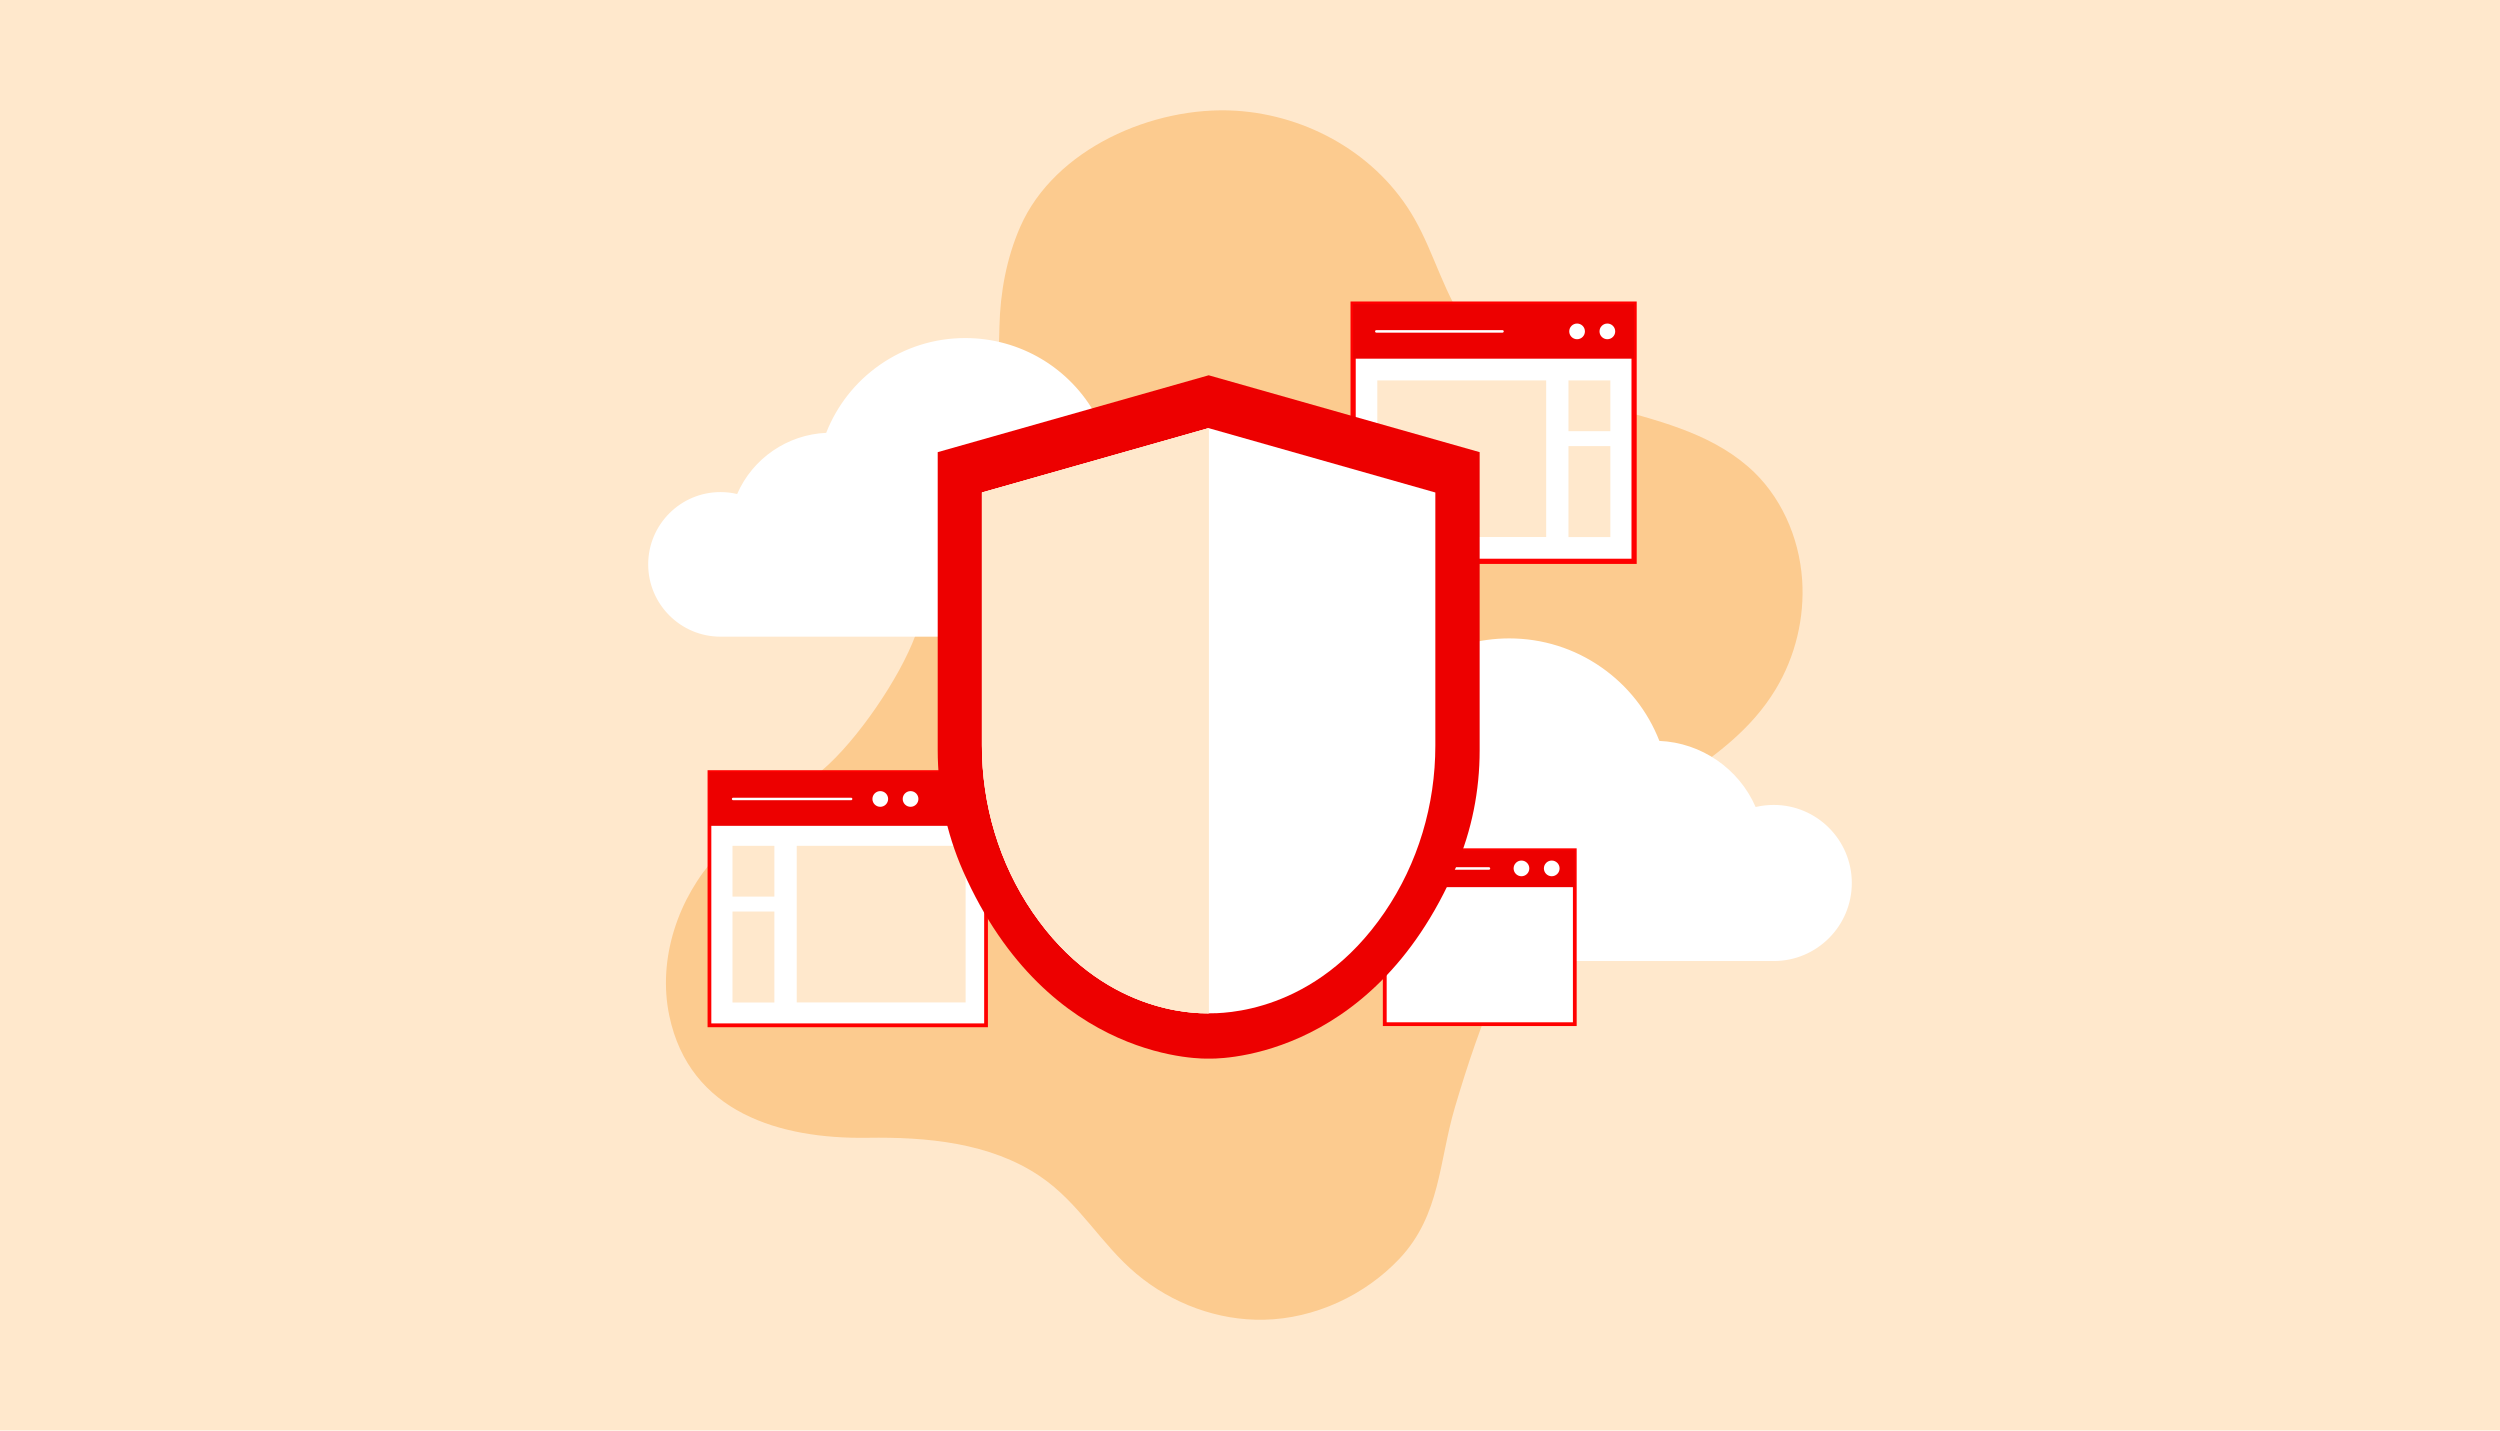 <?xml version="1.0" encoding="UTF-8"?>
<svg id="uuid-f45d801d-eb83-404c-b5dc-8dd8ba928612" data-name="Layer 39" xmlns="http://www.w3.org/2000/svg" viewBox="0 0 360 206">
  <defs>
    <style>
      .uuid-a8f22959-4ed1-405d-9711-5e620f727411 {
        fill: none;
        stroke: red;
        stroke-miterlimit: 10;
        stroke-width: .75px;
      }

      .uuid-6d0e6829-691f-4ebf-aac1-b506491b7158 {
        fill: #ffe8cc;
      }

      .uuid-af6c9fce-0622-4153-b082-3fdcf660706e {
        fill: #fff;
      }

      .uuid-a29bb5b9-bd82-4d2b-8a6d-38823211f323 {
        fill: #ed0000;
      }

      .uuid-c8bfc422-75b4-42f1-af67-94c72d2156ab {
        fill: #fccb8f;
      }

      .uuid-27271c95-6c25-4de8-9778-85e22ad22757 {
        fill: red;
      }
    </style>
  </defs>
  <rect class="uuid-6d0e6829-691f-4ebf-aac1-b506491b7158" width="360" height="206"/>
  <path class="uuid-c8bfc422-75b4-42f1-af67-94c72d2156ab" d="M134.57,80.97s-2.28,9.26-2.75,10.53c-2.28,6.16-8.39,15.11-13.38,19.37-4.96,4.25-10.77,7.49-15.21,12.34-5.62,6.14-8.56,14.91-6.85,23.06,2.93,13.96,15.98,17.77,28.55,17.57,8.44-.13,17.66.68,24.84,5.55,5.69,3.86,8.73,9.74,13.87,14.04,5.09,4.27,11.72,6.76,18.39,6.61,7.29-.16,14.53-3.51,19.51-8.81,5.89-6.26,5.66-13.97,7.96-21.75,3.61-12.21,8.2-24.65,16.42-34.58,8.53-10.32,22.73-13.94,29.78-25.65,2.83-4.7,4.18-10.28,3.81-15.75-.42-6.17-3.11-12.27-7.8-16.32-11.65-10.06-30.26-6.7-40.15-19.86-3.55-4.72-4.95-10.7-7.88-15.83-5.24-9.2-15.29-14.91-25.77-15.55-11.83-.71-26.05,5.46-30.99,16.71-1.98,4.52-2.89,9.47-3,14.39-.95,44.85-9.35,33.89-9.35,33.89h0Z"/>
  <path class="uuid-af6c9fce-0622-4153-b082-3fdcf660706e" d="M162.48,59.51c-1.64,0-3.21.25-4.7.7-3.57-6.72-10.65-11.3-18.79-11.3-9.06,0-16.79,5.67-19.86,13.65-5.79.19-10.72,3.79-12.85,8.85-.81-.21-1.66-.32-2.53-.32-5.62,0-10.18,4.56-10.18,10.18s4.56,10.18,10.18,10.18h58.73c8.82,0,15.97-7.15,15.97-15.97s-7.15-15.97-15.97-15.97h0Z"/>
  <path class="uuid-af6c9fce-0622-4153-b082-3fdcf660706e" d="M162.48,91.68h-58.73c-5.74,0-10.41-4.67-10.41-10.41s4.67-10.41,10.41-10.41c.81,0,1.62.09,2.4.28,2.23-5.13,7.23-8.56,12.82-8.81,1.55-3.95,4.21-7.33,7.71-9.78,3.62-2.53,7.87-3.87,12.31-3.87,7.91,0,15.13,4.31,18.9,11.26,1.49-.44,3.03-.66,4.59-.66,8.93,0,16.2,7.27,16.2,16.2s-7.27,16.2-16.2,16.2h0ZM103.75,71.31c-5.49,0-9.96,4.47-9.96,9.96s4.47,9.96,9.96,9.96h58.73c8.68,0,15.75-7.06,15.75-15.75s-7.06-15.75-15.75-15.75c-1.58,0-3.14.23-4.63.69l-.18.06-.09-.17c-3.67-6.9-10.79-11.18-18.59-11.18-4.34,0-8.51,1.31-12.05,3.79-3.46,2.42-6.09,5.78-7.6,9.71l-.05.14h-.15c-5.54.19-10.5,3.61-12.64,8.72l-.08.18-.19-.05c-.81-.21-1.64-.31-2.48-.31h0Z"/>
  <path class="uuid-af6c9fce-0622-4153-b082-3fdcf660706e" d="M191.93,103.61c1.77,0,3.47.27,5.08.76,3.86-7.27,11.51-12.22,20.32-12.22,9.79,0,18.15,6.13,21.47,14.75,6.26.21,11.59,4.09,13.89,9.57.88-.22,1.79-.34,2.74-.34,6.08,0,11.01,4.93,11.01,11.01s-4.93,11.01-11.01,11.01h-63.49c-9.54,0-17.27-7.73-17.27-17.27s7.73-17.27,17.27-17.27h0Z"/>
  <path class="uuid-af6c9fce-0622-4153-b082-3fdcf660706e" d="M255.42,138.38h-63.49c-9.65,0-17.5-7.85-17.5-17.5s7.85-17.5,17.5-17.5c1.69,0,3.36.24,4.97.72,4.07-7.51,11.88-12.17,20.43-12.17,4.79,0,9.39,1.45,13.29,4.18,3.78,2.64,6.66,6.3,8.33,10.58,6.04.26,11.45,3.98,13.86,9.52.85-.2,1.73-.3,2.61-.3,6.2,0,11.24,5.04,11.24,11.24s-5.04,11.24-11.24,11.24h0ZM191.93,103.84c-9.4,0-17.04,7.65-17.04,17.04s7.65,17.04,17.04,17.04h63.49c5.95,0,10.78-4.84,10.78-10.78s-4.84-10.78-10.78-10.78c-.91,0-1.81.11-2.68.34l-.19.05-.08-.18c-2.32-5.53-7.69-9.23-13.69-9.43h-.15s-.05-.15-.05-.15c-1.63-4.25-4.48-7.89-8.22-10.51-3.83-2.68-8.34-4.1-13.03-4.1-8.44,0-16.15,4.64-20.12,12.1l-.09.17-.18-.05c-1.62-.5-3.31-.75-5.01-.75h0Z"/>
  <rect class="uuid-af6c9fce-0622-4153-b082-3fdcf660706e" x="102.16" y="111.18" width="39.83" height="36.46"/>
  <path class="uuid-27271c95-6c25-4de8-9778-85e22ad22757" d="M142.26,147.92h-40.37v-37.01h40.37v37.01ZM102.43,147.37h39.29v-35.92h-39.29v35.92Z"/>
  <rect class="uuid-6d0e6829-691f-4ebf-aac1-b506491b7158" x="114.73" y="121.8" width="24.32" height="22.55"/>
  <rect class="uuid-6d0e6829-691f-4ebf-aac1-b506491b7158" x="105.48" y="121.8" width="6.03" height="7.31"/>
  <rect class="uuid-6d0e6829-691f-4ebf-aac1-b506491b7158" x="105.48" y="131.26" width="6.03" height="13.1"/>
  <rect class="uuid-af6c9fce-0622-4153-b082-3fdcf660706e" x="194.85" y="43.79" width="40.46" height="37.04"/>
  <rect class="uuid-a8f22959-4ed1-405d-9711-5e620f727411" x="194.85" y="43.79" width="40.46" height="37.04"/>
  <rect class="uuid-6d0e6829-691f-4ebf-aac1-b506491b7158" x="198.33" y="54.78" width="24.32" height="22.55"/>
  <rect class="uuid-6d0e6829-691f-4ebf-aac1-b506491b7158" x="225.86" y="54.78" width="6.03" height="7.31"/>
  <rect class="uuid-6d0e6829-691f-4ebf-aac1-b506491b7158" x="225.86" y="64.24" width="6.03" height="13.1"/>
  <rect class="uuid-a29bb5b9-bd82-4d2b-8a6d-38823211f323" x="194.85" y="43.79" width="40.46" height="7.86"/>
  <rect class="uuid-af6c9fce-0622-4153-b082-3fdcf660706e" x="199.41" y="122.43" width="27.36" height="25.05"/>
  <path class="uuid-27271c95-6c25-4de8-9778-85e22ad22757" d="M227.04,147.75h-27.91v-25.59h27.91v25.59ZM199.68,147.21h26.82v-24.51h-26.82v24.51h0Z"/>
  <rect class="uuid-a29bb5b9-bd82-4d2b-8a6d-38823211f323" x="199.41" y="122.43" width="27.36" height="5.32"/>
  <path class="uuid-af6c9fce-0622-4153-b082-3fdcf660706e" d="M214.41,125.24h-15.61c-.1,0-.18-.08-.18-.18s.08-.18.18-.18h15.61c.1,0,.18.08.18.18s-.08.18-.18.18Z"/>
  <rect class="uuid-a29bb5b9-bd82-4d2b-8a6d-38823211f323" x="102.16" y="111.18" width="39.83" height="7.74"/>
  <path class="uuid-a29bb5b9-bd82-4d2b-8a6d-38823211f323" d="M174.05,54.04l-39.02,11.07v42.89c0,5.99,1.23,11.92,3.64,17.41,12.34,28.01,35.38,27.03,35.38,27.03,0,0,23.33,1,35.61-27.56,2.28-5.31,3.41-11.04,3.41-16.81v-42.96l-39.02-11.07h0Z"/>
  <path class="uuid-af6c9fce-0622-4153-b082-3fdcf660706e" d="M174.05,145.92c-1.87,0-15.32.15-25.36-14.56-4.82-7.06-7.3-15.46-7.3-24v-36.44l32.65-9.27,32.65,9.27v36.44c0,8.55-2.48,16.94-7.3,24-10.03,14.71-23.48,14.56-25.36,14.56h0Z"/>
  <path class="uuid-af6c9fce-0622-4153-b082-3fdcf660706e" d="M122.56,115.23h-16.99c-.1,0-.18-.08-.18-.18s.08-.18.18-.18h16.99c.1,0,.18.08.18.18s-.08.18-.18.18Z"/>
  <path class="uuid-af6c9fce-0622-4153-b082-3fdcf660706e" d="M216.36,47.9h-18.17c-.1,0-.18-.08-.18-.18s.08-.18.18-.18h18.17c.1,0,.18.08.18.18s-.08.18-.18.18h0Z"/>
  <circle class="uuid-af6c9fce-0622-4153-b082-3fdcf660706e" cx="219.09" cy="125.05" r="1.13"/>
  <circle class="uuid-af6c9fce-0622-4153-b082-3fdcf660706e" cx="223.45" cy="125.05" r="1.13"/>
  <circle class="uuid-af6c9fce-0622-4153-b082-3fdcf660706e" cx="227.1" cy="47.72" r="1.13"/>
  <circle class="uuid-af6c9fce-0622-4153-b082-3fdcf660706e" cx="231.46" cy="47.72" r="1.13"/>
  <path class="uuid-6d0e6829-691f-4ebf-aac1-b506491b7158" d="M174.05,61.65l-32.65,9.27v36.44c0,8.55,2.48,16.94,7.3,24,10.04,14.71,23.49,14.56,25.36,14.56h0V61.65Z"/>
  <path class="uuid-6d0e6829-691f-4ebf-aac1-b506491b7158" d="M173.69,62.13v83.43c-3.89-.04-7.26-1.02-9.41-1.85-6.04-2.31-11.18-6.54-15.28-12.55-4.73-6.94-7.23-15.17-7.23-23.8v-36.17l31.93-9.06M174.05,61.65l-32.65,9.27v36.44c0,8.55,2.48,16.94,7.3,24,9.84,14.42,22.95,14.56,25.23,14.56h.12V61.65h0Z"/>
  <circle class="uuid-af6c9fce-0622-4153-b082-3fdcf660706e" cx="126.76" cy="115.05" r="1.13"/>
  <circle class="uuid-af6c9fce-0622-4153-b082-3fdcf660706e" cx="131.12" cy="115.05" r="1.13"/>
</svg>